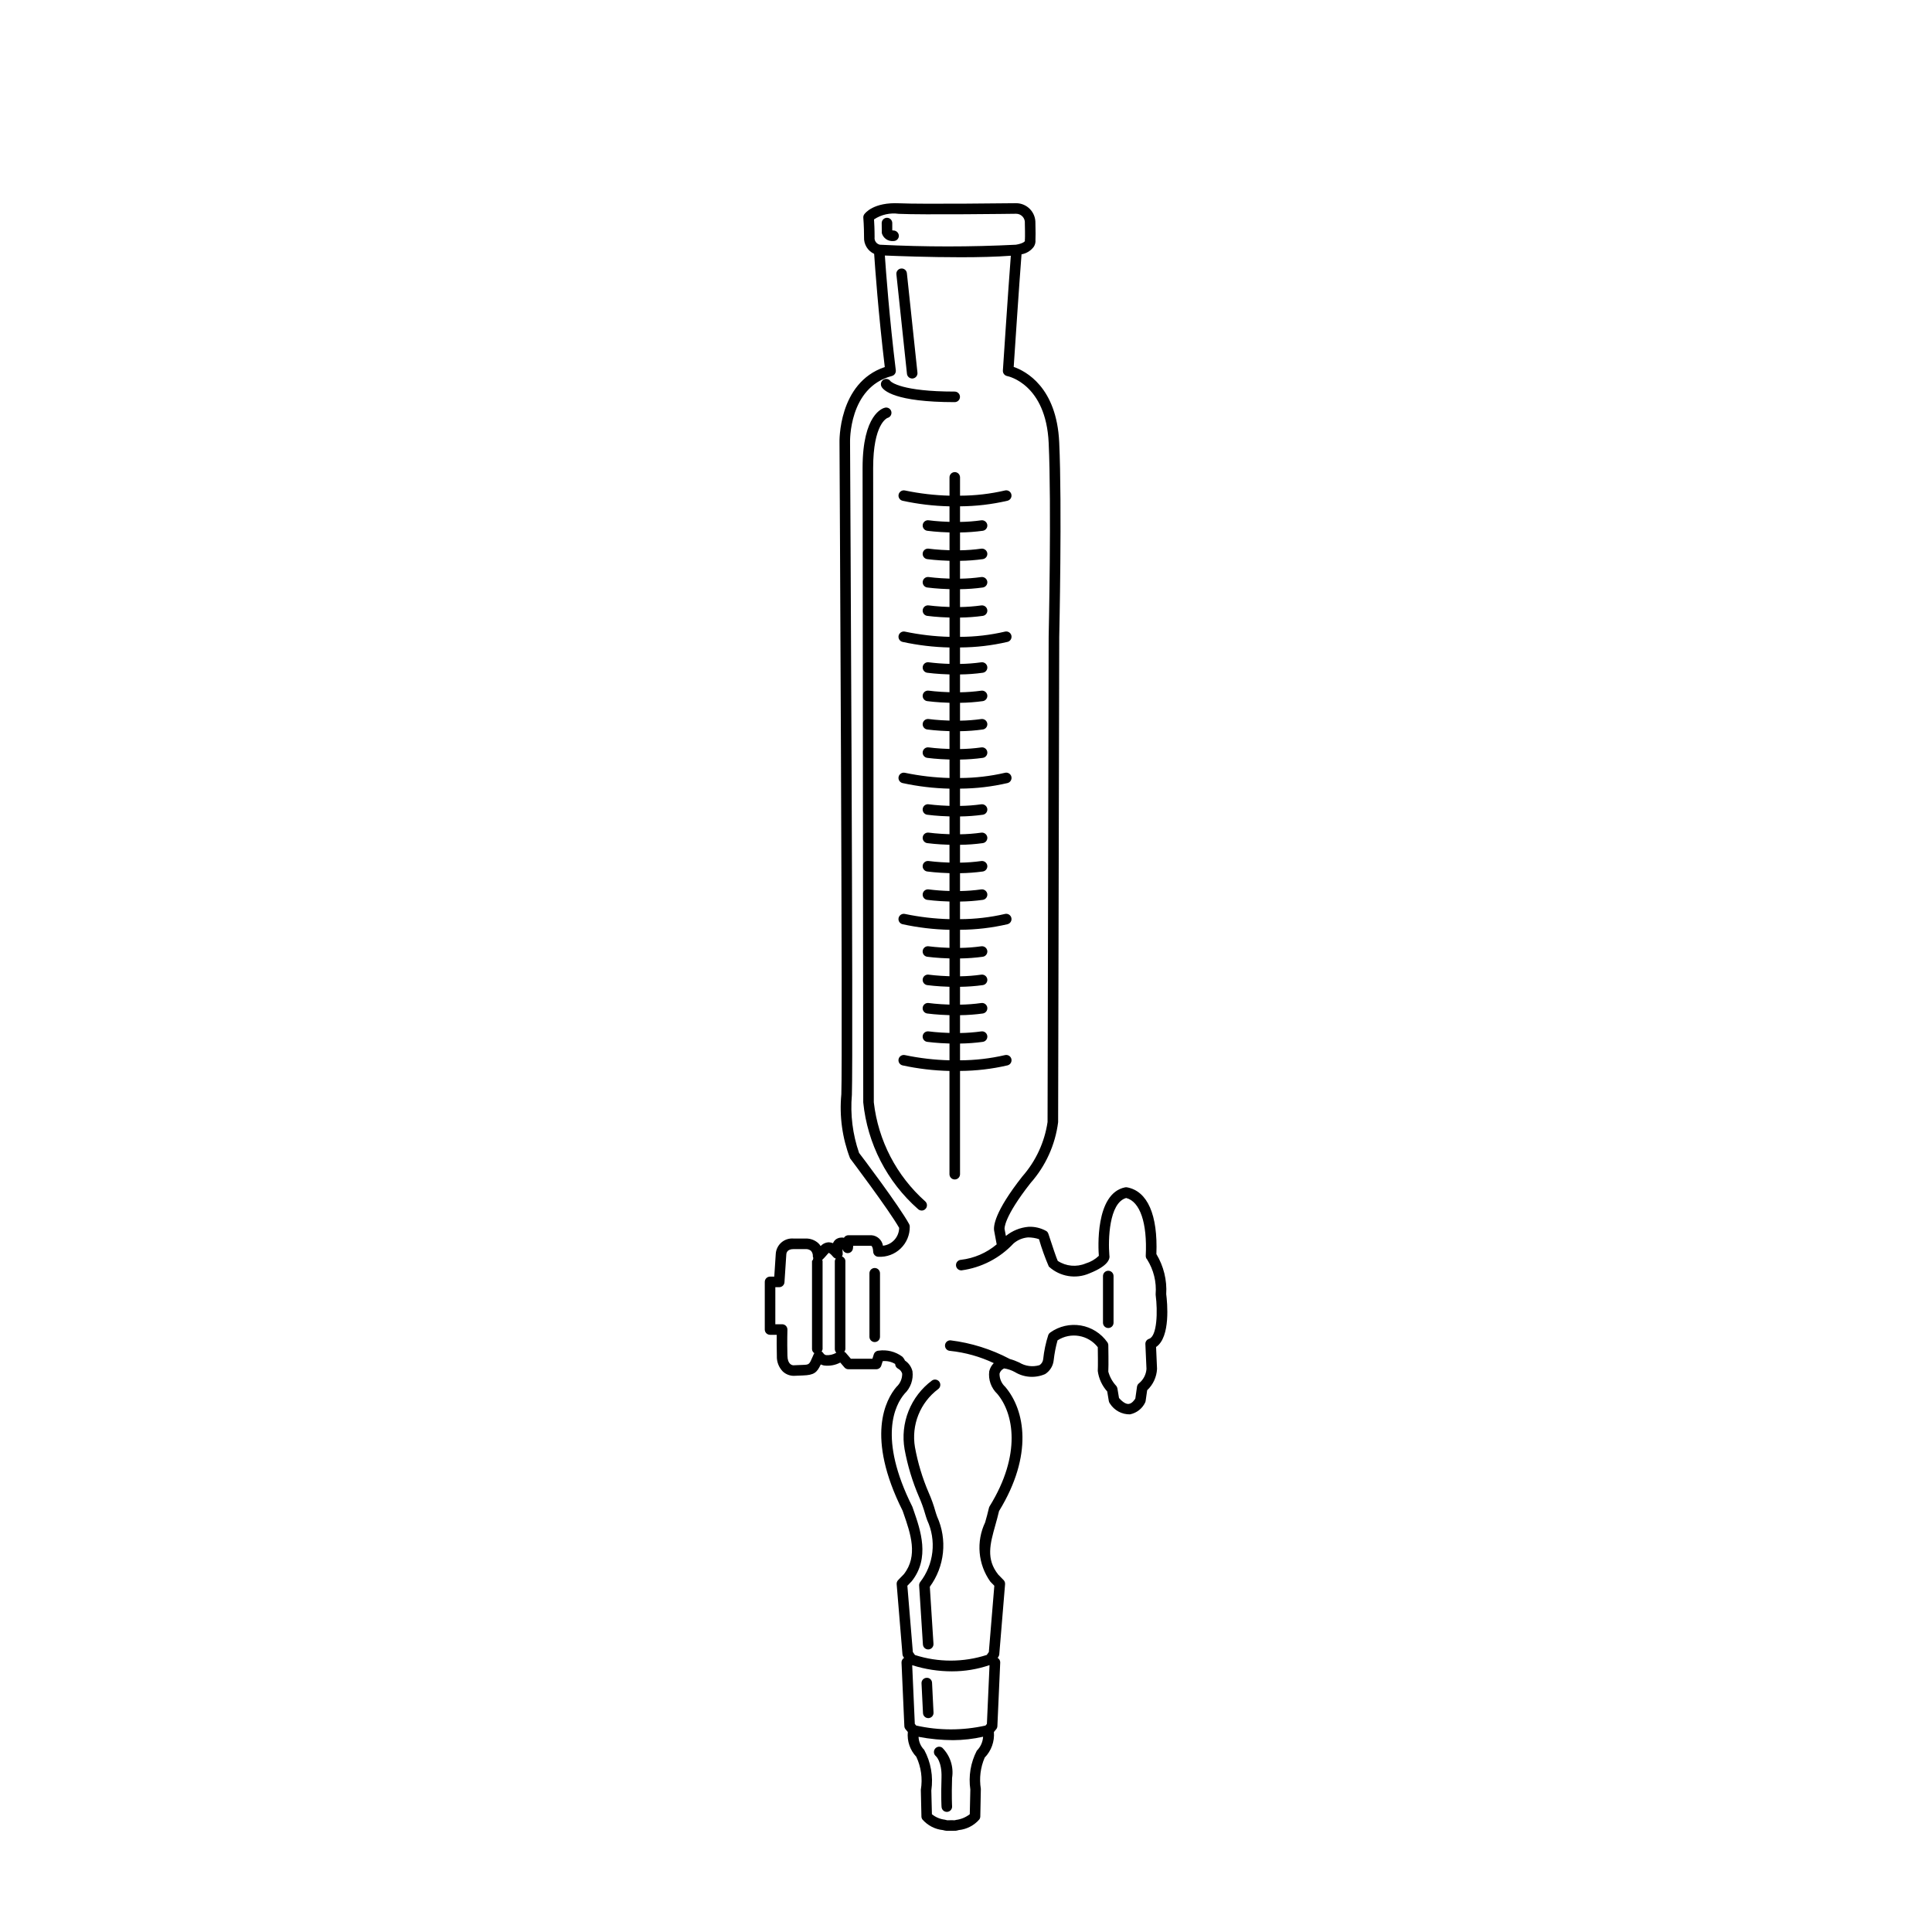 <?xml version="1.0" encoding="UTF-8"?>
<!-- Uploaded to: SVG Repo, www.svgrepo.com, Generator: SVG Repo Mixer Tools -->
<svg fill="#000000" width="800px" height="800px" version="1.1" viewBox="144 144 512 512" xmlns="http://www.w3.org/2000/svg">
 <g>
  <path d="m348.07 497.74h1.773c-0.02 1.27-0.027 3.277 0.031 5.613v-0.004c-0.059 1.52 0.504 2.992 1.559 4.09 0.785 0.742 1.824 1.16 2.906 1.172l2.414-0.098c3.004-0.098 3.754-0.77 4.758-2.922 0.258 0.117 0.527 0.207 0.805 0.27 1.5 0.207 3.023-0.062 4.363-0.77l1.105 1.289h-0.004c0.266 0.309 0.656 0.484 1.062 0.484h7.379c0.609 0 1.148-0.395 1.332-0.977l0.371-1.172v0.004c1.152-0.113 2.312 0.148 3.301 0.746 0.008 0.539 0.32 1.031 0.805 1.266 0.516 0.27 0.898 0.738 1.059 1.301 0.02 1.34-0.539 2.621-1.531 3.519-2.793 3.305-8.219 13.133 1.645 32.812l0.266 0.766c1.824 5.25 3.891 11.203 0.055 16.055l-1.508 1.555c-0.281 0.289-0.422 0.688-0.391 1.09l1.535 18.57c0.02 0.246 0.105 0.484 0.246 0.691l0.188 0.262-0.023 0.012c-0.43 0.27-0.684 0.75-0.66 1.258l0.75 16.82c0.012 0.305 0.125 0.598 0.32 0.832l0.602 0.719c-0.238 2.41 0.578 4.809 2.246 6.57 1.277 2.723 1.695 5.769 1.199 8.738l0.16 7.086h-0.004c0.008 0.285 0.102 0.559 0.266 0.789 1.387 1.594 3.328 2.602 5.426 2.816 0.309 0.09 0.621 0.152 0.938 0.188 0.129 0.008 0.254 0.012 0.375 0.012 0.188 0 0.371-0.008 0.555-0.012h0.492c0.293 0.008 0.59 0.016 1.027-0.004v-0.004c0.273-0.035 0.543-0.094 0.809-0.18 2.109-0.211 4.059-1.219 5.453-2.816 0.164-0.23 0.258-0.504 0.262-0.785l0.148-7.312v-0.004c-0.461-2.805-0.109-5.684 1.02-8.293 1.754-1.805 2.644-4.277 2.438-6.785l0.602-0.723c0.195-0.234 0.309-0.527 0.32-0.832l0.75-16.82 0.004-0.004c0.023-0.504-0.23-0.984-0.664-1.254l-0.023-0.012 0.188-0.262c0.145-0.207 0.23-0.445 0.25-0.691l1.535-18.57h-0.004c0.035-0.406-0.109-0.801-0.391-1.094l-1.414-1.449c-3.281-4.137-2.172-8.098-0.77-13.105 0.336-1.203 0.68-2.445 0.984-3.738 9.125-14.898 6.852-26.754 1.652-32.895h0.004c-0.992-0.898-1.551-2.18-1.531-3.516 0.156-0.555 0.531-1.023 1.039-1.293 0.062-0.027 0.117-0.059 0.172-0.094 1.008 0.148 1.977 0.48 2.867 0.973 2.426 1.469 5.41 1.664 8.008 0.527 1.281-0.816 2.117-2.176 2.269-3.688 0.199-1.773 0.539-3.531 1.02-5.25 3.488-2.25 8.113-1.461 10.664 1.812 0.023 1.309 0.07 4.938-0.004 6.309 0.27 2.019 1.141 3.91 2.504 5.43l0.426 2.547c0.039 0.242 0.141 0.465 0.297 0.656 1.148 1.809 3.156 2.894 5.301 2.859 1.762-0.355 3.25-1.512 4.027-3.129 0.062-0.133 0.105-0.273 0.129-0.422l0.406-2.844c1.574-1.477 2.512-3.508 2.617-5.664l-0.254-5.793c3.875-2.609 2.973-11.77 2.688-14.008 0.227-3.723-0.684-7.426-2.606-10.617 0.406-10.398-2.344-16.672-7.766-17.688-0.176-0.031-0.359-0.031-0.535 0.004-8 1.625-7.086 16.426-6.949 18.148h-0.004c-0.98 0.941-2.176 1.633-3.484 2.019-2.426 1.02-5.203 0.766-7.402-0.68-0.266-0.508-1.473-4.055-2.488-7.191h-0.004c-0.09-0.281-0.266-0.527-0.508-0.699-1.445-0.824-3.094-1.219-4.754-1.141-2.195 0.188-4.281 1.031-5.992 2.422-0.141-0.75-0.277-1.488-0.352-1.871-0.004-0.027-0.34-2.949 6.906-12.168 3.996-4.516 6.535-10.125 7.293-16.105l0.293-128.61c0.008-0.344 0.77-34.801-0.004-51.547-0.672-14.652-8.898-18.902-12.062-19.996 0.305-4.594 1.461-22.016 2.074-29.844 1.305-0.227 2.473-0.949 3.258-2.016 0.348-0.543 0.5-1.184 0.434-1.82 0.047-0.707 0.043-2.277-0.012-4.441 0.035-1.383-0.484-2.719-1.445-3.711-0.957-0.992-2.277-1.555-3.66-1.559-0.25 0-24.887 0.305-30.984 0.023-6.801-0.324-9.035 2.59-9.27 2.922-0.188 0.27-0.277 0.598-0.246 0.93 0.004 0.027 0.191 2.199 0.191 5.121v-0.004c-0.098 1.887 0.965 3.644 2.68 4.434 0.227 3.426 1.102 15.699 2.816 29.996-12.438 4.176-12.008 19.922-12 20.039 0.008 1.617 0.871 162.02 0.484 172.75h-0.004c-0.539 5.738 0.258 11.527 2.32 16.91 0.105 0.137 10.273 13.613 13.012 18.434-0.043 2.43-1.879 4.449-4.293 4.727-0.246-1.52-1.504-2.668-3.035-2.785h-6.117c-0.488 0-0.945 0.258-1.195 0.676-0.766-0.168-1.566 0.004-2.191 0.473-0.309 0.258-0.547 0.582-0.695 0.957-0.359-0.137-0.734-0.215-1.113-0.234-0.828 0.027-1.609 0.387-2.164 1.004-0.184-0.293-0.402-0.559-0.656-0.797-0.918-0.812-2.113-1.242-3.34-1.203h-3.203c-1.16-0.094-2.309 0.277-3.191 1.031-0.879 0.758-1.426 1.836-1.508 2.992l-0.398 6.07h-1.117c-0.371 0-0.727 0.148-0.988 0.41-0.266 0.266-0.41 0.621-0.41 0.992v12.621c0 0.371 0.145 0.727 0.41 0.988 0.262 0.262 0.617 0.41 0.988 0.41zm54.793 110.21c-1.637 3.164-2.234 6.762-1.715 10.289l-0.148 6.551v-0.004c-1.062 0.828-2.328 1.352-3.668 1.516-0.133 0.035-0.258 0.078-0.305 0.086-0.246 0.008-0.461 0.004-1.012-0.016l-0.375 0.012c-0.223 0.004-0.441 0.016-0.594 0.012-0.23-0.039-0.457-0.094-0.684-0.164-1.242-0.152-2.418-0.652-3.394-1.438l-0.16-6.328h0.004c0.543-3.691-0.121-7.457-1.895-10.738-0.914-0.922-1.445-2.156-1.492-3.453 3.031 0.582 6.109 0.875 9.195 0.887 2.66-0.02 5.316-0.324 7.91-0.91-0.082 1.395-0.676 2.711-1.668 3.699zm2.676-7.106-0.367 0.438v0.004c-6.047 1.352-12.32 1.355-18.371 0l-0.367-0.441-0.691-15.527 0.027-0.016c3.402 1.078 6.949 1.625 10.52 1.621 3.367 0.004 6.711-0.547 9.898-1.633l0.047 0.027zm-28.352-391.99c-0.922-0.199-1.535-1.07-1.41-2.004 0-2.098-0.094-3.816-0.152-4.707 1.93-1.277 4.258-1.801 6.551-1.473 6.184 0.297 30.137-0.004 31.109-0.02h-0.004c0.656-0.004 1.281 0.273 1.723 0.758s0.656 1.133 0.59 1.785c0.086 3.438 0.016 4.199 0.02 4.199-0.043 0.148-0.043 0.312 0.008 0.461-0.027 0.133-0.523 0.688-2.398 1-12.004 0.605-24.031 0.605-36.035 0zm-9.914 266.15 0.059 0.164h0.004c0.215 0.621 0.836 1 1.484 0.91 0.652-0.078 1.156-0.598 1.223-1.25l0.066-0.68 4.75-0.004c0.199 0.039 0.508 0.492 0.543 1.562 0.027 0.754 0.645 1.352 1.402 1.352 2.18 0.113 4.312-0.68 5.883-2.199 1.57-1.516 2.445-3.617 2.41-5.801 0-0.234-0.059-0.461-0.172-0.668-2.543-4.699-12.969-18.52-13.262-18.855-1.707-4.934-2.356-10.172-1.906-15.375 0.387-10.777-0.449-166.25-0.484-172.9-0.004-0.145-0.406-14.633 11.086-17.617v-0.004c0.68-0.176 1.121-0.828 1.035-1.523-1.707-13.973-2.613-26.199-2.898-30.398 3.356 0.141 11.723 0.457 20.148 0.457 4.746 0 9.426-0.113 13.234-0.402-0.723 9.352-2.09 30.199-2.106 30.422v-0.004c-0.043 0.703 0.441 1.332 1.133 1.469 0.418 0.082 10.293 2.227 11.004 17.719 0.762 16.648 0.004 51.008-0.004 51.383l-0.293 128.59c-0.793 5.352-3.113 10.359-6.688 14.422-7.441 9.461-7.695 13.25-7.457 14.441 0.141 0.707 0.488 2.59 0.664 3.555-2.688 2.266-5.981 3.691-9.473 4.094-0.754 0.047-1.336 0.684-1.312 1.438 0.023 0.758 0.641 1.355 1.395 1.359l0.086-0.004c5.269-0.719 10.133-3.234 13.762-7.121 1.086-0.941 2.445-1.504 3.875-1.613 0.977 0.004 1.949 0.16 2.879 0.465 0.715 2.473 1.586 4.898 2.606 7.262 2.926 2.688 7.168 3.391 10.805 1.785 4.926-1.973 5.461-3.801 5.234-4.84-0.328-3.93-0.129-13.824 4.457-15.117 3.68 0.941 5.613 6.613 5.191 15.289-0.02 0.371 0.109 0.734 0.363 1.008 1.723 2.734 2.516 5.953 2.258 9.176-0.008 0.086-0.004 0.172 0.008 0.258 0.562 4.269 0.395 10.906-1.754 11.59-0.605 0.191-1.004 0.762-0.977 1.395l0.293 6.586c-0.105 1.473-0.809 2.836-1.945 3.773-0.309 0.223-0.516 0.562-0.566 0.938l-0.445 3.137c-0.238 0.391-0.898 1.332-1.75 1.426-0.703 0.086-1.617-0.48-2.574-1.574l-0.422-2.535-0.004-0.004c-0.043-0.246-0.148-0.477-0.309-0.668-0.996-1.07-1.715-2.367-2.102-3.777 0.102-1.781 0.004-6.785 0.004-7-0.008-0.289-0.102-0.57-0.273-0.805-1.656-2.352-4.184-3.941-7.019-4.426-2.832-0.48-5.742 0.188-8.082 1.855-0.23 0.152-0.41 0.371-0.52 0.625-0.68 2.098-1.141 4.262-1.367 6.457-0.07 0.641-0.422 1.219-0.965 1.574-1.809 0.543-3.762 0.293-5.371-0.695-0.805-0.383-1.641-0.695-2.5-0.93l-0.008-0.008h0.004c-4.902-2.59-10.234-4.266-15.734-4.945h-0.047c-0.762 0-1.387 0.609-1.398 1.375-0.012 0.766 0.59 1.398 1.352 1.422 4.016 0.422 7.926 1.516 11.574 3.242-0.598 0.594-1.016 1.348-1.203 2.172-0.281 2.211 0.504 4.422 2.117 5.961 4.375 5.168 6.473 16.082-2.019 29.812-0.078 0.129-0.137 0.273-0.172 0.422-0.305 1.332-0.66 2.602-1.008 3.832h0.004c-1.195 2.504-1.699 5.277-1.457 8.039 0.238 2.762 1.215 5.41 2.82 7.668l1.066 1.098-1.453 17.555-0.543 0.77 0.004 0.004c-6.188 2-12.844 2.012-19.039 0.027l-0.562-0.797-1.453-17.559 1.16-1.203c4.883-6.16 2.344-13.477 0.488-18.812l-0.328-0.934c-9.191-18.363-4.519-27.043-2.082-29.922h-0.004c1.617-1.539 2.402-3.75 2.121-5.961-0.277-1.168-0.988-2.188-1.992-2.848-0.172-0.402-0.422-0.762-0.738-1.062-1.793-1.316-4.031-1.879-6.231-1.562-0.594 0.023-1.109 0.414-1.289 0.977l-0.367 1.16-5.715 0.004-1.426-1.66c-0.082-0.098-0.211-0.102-0.312-0.172v-0.004c0.16-0.199 0.262-0.441 0.289-0.699v-23.371c-0.023-0.547-0.387-1.023-0.906-1.195 0.156-0.258 0.227-0.562 0.195-0.863-0.039-0.363-0.055-0.73-0.051-1.098zm-5.394 2.891c0.355-0.336 0.688-0.691 0.984-1.035 0.27-0.312 0.672-0.777 0.762-0.844 0.004 0.004 0.379 0.09 1.227 1.117 0.172 0.195 0.395 0.332 0.641 0.406-0.137 0.18-0.227 0.395-0.258 0.621v23.371c0.004 0.355 0.148 0.699 0.398 0.953-0.82 0.488-1.77 0.711-2.719 0.637-0.316-0.066-0.59-0.266-0.746-0.547-0.117-0.168-0.262-0.309-0.434-0.418 0.137-0.184 0.227-0.398 0.258-0.625v-23.371c0-0.105-0.09-0.168-0.113-0.266zm-12.41 7.223h1.027c0.734 0 1.348-0.57 1.395-1.305l0.488-7.394c0.039-0.52 0.34-1.395 1.906-1.395l3.281-0.004h-0.004c0.496-0.016 0.98 0.148 1.363 0.465 0.359 0.414 0.535 0.961 0.484 1.508 0.211 0.395 0.121 0.879-0.219 1.168v23.371c0.016 0.441 0.25 0.844 0.625 1.078-0.031 0.055-0.094 0.086-0.117 0.145l-0.34 0.781c-0.914 2.121-0.914 2.121-2.707 2.18l-2.371 0.098c-0.359-0.008-1.551-0.215-1.605-2.531-0.098-3.91 0-6.879 0-6.894l-0.004-0.004c0.012-0.379-0.129-0.746-0.391-1.02-0.266-0.27-0.629-0.426-1.008-0.426h-1.805z"/>
  <path d="m375.81 499.66c0.371 0 0.727-0.145 0.988-0.41 0.266-0.262 0.41-0.617 0.41-0.988v-16.832c0-0.773-0.625-1.398-1.398-1.398-0.773 0-1.398 0.625-1.398 1.398v16.832c0 0.371 0.145 0.727 0.41 0.992 0.262 0.262 0.617 0.406 0.988 0.406z"/>
  <path d="m437.7 495.94c0.371 0 0.73-0.148 0.992-0.41s0.41-0.617 0.41-0.988v-12.379c0-0.773-0.629-1.398-1.402-1.398-0.77 0-1.398 0.625-1.398 1.398v12.379c0 0.371 0.148 0.727 0.41 0.988s0.617 0.41 0.988 0.41z"/>
  <path d="m392.35 545.92c-0.191-0.543-0.359-1.016-0.465-1.406v-0.004c-0.469-1.68-1.059-3.324-1.766-4.922-1.668-3.875-2.891-7.926-3.648-12.078-0.488-2.879-0.176-5.84 0.91-8.555 1.082-2.711 2.894-5.074 5.234-6.824 0.621-0.453 0.762-1.32 0.316-1.949-0.449-0.625-1.32-0.77-1.949-0.328-2.777 2.066-4.926 4.863-6.207 8.082-1.281 3.215-1.645 6.723-1.051 10.133 0.793 4.328 2.074 8.555 3.812 12.598 0.656 1.484 1.207 3.012 1.648 4.57 0.121 0.449 0.305 0.988 0.523 1.605h-0.004c1.23 2.644 1.707 5.574 1.383 8.469-0.328 2.898-1.445 5.648-3.231 7.953-0.191 0.262-0.289 0.586-0.273 0.914l1 15.637 0.004-0.004c0.047 0.738 0.656 1.309 1.395 1.309l0.094-0.004c0.77-0.051 1.355-0.719 1.305-1.488l-0.969-15.109h-0.004c1.941-2.652 3.144-5.769 3.484-9.039 0.34-3.266-0.191-6.566-1.543-9.559z"/>
  <path d="m397.03 269.11c-0.371 0-0.727 0.148-0.992 0.41-0.262 0.266-0.41 0.621-0.41 0.992v4.852-0.004c-3.961-0.102-7.906-0.562-11.789-1.375-0.746-0.172-1.496 0.285-1.688 1.027-0.184 0.75 0.277 1.508 1.023 1.691 4.094 0.891 8.266 1.387 12.453 1.48v4.117c-3.191-0.098-5.469-0.41-5.508-0.414-0.766-0.113-1.477 0.418-1.586 1.184-0.113 0.766 0.418 1.477 1.184 1.59 0.168 0.023 2.578 0.348 5.914 0.441v4.719c-3.191-0.098-5.469-0.41-5.508-0.414l-0.004-0.004c-0.766-0.109-1.477 0.418-1.586 1.184-0.113 0.766 0.418 1.477 1.184 1.59 0.168 0.023 2.578 0.348 5.914 0.441v4.723c-3.188-0.098-5.469-0.414-5.508-0.418h-0.004c-0.762-0.109-1.469 0.418-1.582 1.18-0.113 0.766 0.414 1.477 1.176 1.59 0.172 0.023 2.582 0.348 5.914 0.441v4.719c-3.191-0.098-5.469-0.41-5.508-0.414v0.004c-0.766-0.113-1.477 0.418-1.586 1.184-0.113 0.766 0.418 1.477 1.184 1.586 0.168 0.023 2.578 0.348 5.914 0.441v5.113l-0.004 0.004c-3.961-0.105-7.906-0.566-11.789-1.379-0.746-0.172-1.496 0.285-1.688 1.027-0.184 0.75 0.273 1.508 1.023 1.691 4.094 0.891 8.266 1.387 12.453 1.48v4.344c-1.84-0.047-3.68-0.188-5.508-0.418-0.762-0.109-1.469 0.418-1.582 1.18-0.113 0.766 0.414 1.477 1.176 1.59 0.172 0.023 2.582 0.348 5.914 0.441v4.719c-3.191-0.098-5.469-0.41-5.508-0.414v0.004c-0.766-0.113-1.477 0.418-1.586 1.184-0.113 0.766 0.418 1.477 1.184 1.586 0.168 0.023 2.578 0.348 5.914 0.441v4.723c-3.188-0.098-5.469-0.41-5.508-0.418h-0.004c-0.762-0.109-1.469 0.418-1.582 1.184-0.113 0.762 0.414 1.473 1.176 1.586 0.172 0.023 2.582 0.348 5.914 0.441v4.723c-3.191-0.098-5.469-0.41-5.508-0.418v0.004c-0.766-0.113-1.477 0.418-1.586 1.184-0.113 0.766 0.418 1.477 1.184 1.586 0.168 0.023 2.578 0.348 5.914 0.441v4.891l-0.004 0.004c-3.961-0.105-7.906-0.566-11.789-1.375-0.746-0.176-1.496 0.281-1.688 1.027-0.184 0.75 0.273 1.504 1.023 1.688 4.094 0.891 8.266 1.387 12.453 1.484v4.562c-3.191-0.098-5.469-0.41-5.508-0.414v-0.004c-0.766-0.113-1.477 0.418-1.586 1.184-0.113 0.766 0.418 1.477 1.184 1.586 0.168 0.023 2.578 0.348 5.914 0.441v4.719c-3.188-0.098-5.469-0.41-5.508-0.418l-0.004 0.004c-0.762-0.109-1.473 0.422-1.582 1.184-0.113 0.762 0.414 1.473 1.176 1.59 0.172 0.023 2.582 0.348 5.914 0.441v4.719c-3.191-0.098-5.469-0.41-5.508-0.414-0.766-0.109-1.477 0.418-1.586 1.184-0.113 0.766 0.418 1.477 1.184 1.59 0.168 0.023 2.578 0.348 5.914 0.441v4.723h-0.004c-1.84-0.047-3.68-0.188-5.508-0.418-0.762-0.109-1.473 0.418-1.582 1.18-0.113 0.766 0.414 1.477 1.176 1.59 0.172 0.023 2.582 0.348 5.914 0.441v4.672c-3.961-0.102-7.91-0.562-11.789-1.375-0.746-0.172-1.496 0.281-1.688 1.027-0.184 0.75 0.273 1.504 1.023 1.688 4.094 0.891 8.266 1.387 12.453 1.484v4.785c-3.191-0.098-5.469-0.41-5.508-0.414v-0.004c-0.766-0.109-1.477 0.418-1.586 1.184-0.113 0.766 0.418 1.477 1.184 1.59 0.168 0.023 2.578 0.348 5.914 0.441l-0.004 4.723c-3.188-0.098-5.469-0.414-5.508-0.418v-0.004c-0.762-0.109-1.473 0.422-1.582 1.184-0.113 0.766 0.414 1.473 1.176 1.59 0.172 0.023 2.582 0.348 5.914 0.441v4.723c-3.191-0.098-5.469-0.41-5.508-0.418-0.766-0.109-1.477 0.418-1.586 1.184-0.113 0.766 0.418 1.477 1.184 1.59 0.168 0.023 2.578 0.348 5.914 0.441v4.715c-3.191-0.098-5.469-0.41-5.508-0.414l-0.004 0.004c-0.766-0.113-1.477 0.418-1.586 1.184-0.113 0.766 0.418 1.477 1.184 1.586 0.168 0.023 2.578 0.348 5.914 0.441v4.445l-0.004 0.004c-3.961-0.102-7.91-0.562-11.789-1.375-0.75-0.172-1.5 0.285-1.688 1.027-0.184 0.75 0.273 1.508 1.023 1.691 4.094 0.891 8.266 1.383 12.453 1.477v27.363c0 0.773 0.625 1.398 1.398 1.398 0.773 0 1.402-0.625 1.402-1.398v-27.367c4.231-0.02 8.449-0.512 12.574-1.473 0.363-0.086 0.676-0.312 0.867-0.629 0.195-0.32 0.254-0.699 0.168-1.062-0.09-0.363-0.316-0.672-0.637-0.867-0.316-0.191-0.699-0.25-1.059-0.164-3.91 0.906-7.906 1.371-11.914 1.379v-4.441c2.019-0.023 4.035-0.172 6.039-0.449 0.766-0.109 1.297-0.82 1.184-1.586-0.113-0.766-0.824-1.297-1.59-1.184-1.867 0.258-3.75 0.402-5.633 0.43v-4.727c2.019-0.023 4.035-0.172 6.039-0.449 0.766-0.113 1.297-0.824 1.184-1.59-0.113-0.766-0.824-1.293-1.59-1.184-1.867 0.266-3.75 0.406-5.633 0.434v-4.731c2.019-0.023 4.035-0.172 6.039-0.449 0.766-0.113 1.293-0.824 1.184-1.59-0.121-0.758-0.824-1.281-1.59-1.184-1.867 0.266-3.75 0.41-5.633 0.438v-4.731c2.019-0.023 4.035-0.176 6.039-0.449 0.766-0.113 1.293-0.824 1.184-1.59-0.121-0.758-0.824-1.285-1.59-1.184-1.867 0.262-3.75 0.406-5.633 0.43v-4.805c4.231-0.02 8.449-0.516 12.574-1.473 0.75-0.184 1.211-0.941 1.027-1.691s-0.938-1.211-1.688-1.031c-3.906 0.906-7.906 1.371-11.914 1.379v-4.664c2.019-0.02 4.035-0.172 6.039-0.449 0.766-0.113 1.293-0.824 1.184-1.59-0.125-0.754-0.828-1.277-1.59-1.184-1.867 0.266-3.75 0.41-5.633 0.438v-4.731c2.019-0.023 4.035-0.176 6.039-0.449 0.766-0.113 1.293-0.824 1.184-1.59-0.125-0.758-0.828-1.277-1.59-1.184-1.867 0.262-3.75 0.406-5.633 0.43v-4.727c2.019-0.023 4.035-0.172 6.039-0.449 0.766-0.113 1.293-0.824 1.184-1.59-0.129-0.754-0.828-1.277-1.59-1.184-1.867 0.262-3.75 0.406-5.633 0.434v-4.731 0.004c2.019-0.023 4.035-0.176 6.039-0.453 0.766-0.109 1.293-0.82 1.184-1.586-0.129-0.758-0.828-1.277-1.59-1.184-1.867 0.262-3.75 0.406-5.633 0.43v-4.582c4.231-0.02 8.449-0.516 12.574-1.473 0.363-0.086 0.676-0.316 0.867-0.633 0.195-0.316 0.254-0.699 0.168-1.059-0.09-0.363-0.316-0.676-0.637-0.867-0.316-0.195-0.699-0.254-1.059-0.164-3.906 0.906-7.906 1.371-11.914 1.379v-4.887 0.004c2.019-0.027 4.035-0.176 6.039-0.453 0.766-0.109 1.297-0.82 1.184-1.586-0.113-0.766-0.824-1.297-1.59-1.184-1.867 0.262-3.75 0.406-5.633 0.434v-4.731c2.019-0.023 4.035-0.172 6.039-0.453 0.766-0.109 1.293-0.82 1.184-1.586-0.121-0.762-0.824-1.285-1.59-1.184-1.867 0.262-3.75 0.41-5.633 0.434v-4.731c2.019-0.023 4.035-0.172 6.039-0.449 0.766-0.113 1.293-0.824 1.184-1.586-0.121-0.762-0.824-1.285-1.59-1.184-1.867 0.258-3.75 0.402-5.633 0.43v-4.731c2.019-0.02 4.035-0.172 6.039-0.449 0.766-0.113 1.293-0.82 1.184-1.586-0.121-0.762-0.824-1.285-1.59-1.184-1.867 0.262-3.75 0.406-5.633 0.434v-4.367c4.231-0.02 8.449-0.512 12.574-1.473 0.363-0.086 0.676-0.312 0.867-0.633 0.195-0.316 0.254-0.699 0.168-1.059-0.09-0.363-0.316-0.672-0.637-0.867-0.316-0.191-0.699-0.25-1.059-0.164-3.906 0.91-7.906 1.375-11.914 1.383v-5.109c2.019-0.023 4.035-0.172 6.039-0.449 0.766-0.113 1.293-0.824 1.184-1.586-0.125-0.758-0.828-1.281-1.59-1.184-1.867 0.258-3.75 0.402-5.633 0.43v-4.731c2.019-0.02 4.035-0.172 6.039-0.449 0.766-0.113 1.293-0.824 1.184-1.586-0.129-0.758-0.828-1.277-1.59-1.184-1.867 0.262-3.75 0.406-5.633 0.434v-4.731c2.019-0.023 4.035-0.172 6.039-0.449 0.766-0.113 1.293-0.824 1.184-1.59-0.129-0.754-0.828-1.277-1.59-1.184-1.867 0.262-3.75 0.406-5.633 0.434v-4.727c2.019-0.023 4.035-0.176 6.039-0.449 0.766-0.113 1.293-0.824 1.184-1.59-0.129-0.754-0.828-1.277-1.59-1.184-1.867 0.262-3.75 0.406-5.633 0.43v-4.141 0.004c4.231-0.023 8.449-0.516 12.574-1.477 0.75-0.184 1.211-0.938 1.027-1.691-0.184-0.75-0.938-1.211-1.688-1.031-3.91 0.91-7.906 1.371-11.914 1.379v-4.852 0.004c0-0.773-0.629-1.398-1.398-1.402z"/>
  <path d="m380.78 205.08c-0.109 0-0.215-0.008-0.32-0.027v-1.938c0-0.773-0.625-1.402-1.398-1.402s-1.402 0.629-1.402 1.402l0.027 2.664v-0.004c0.375 1.348 1.66 2.234 3.055 2.102h0.094c0.773-0.016 1.387-0.652 1.371-1.426-0.047-0.758-0.668-1.355-1.426-1.371z"/>
  <path d="m385.74 244.31 0.148-0.008c0.77-0.082 1.328-0.773 1.246-1.539l-2.801-26.363c-0.082-0.77-0.77-1.324-1.539-1.242-0.766 0.082-1.324 0.77-1.242 1.535l2.801 26.363h-0.004c0.078 0.711 0.676 1.25 1.391 1.254z"/>
  <path d="m397 250.57c0.773 0 1.402-0.625 1.402-1.398 0-0.773-0.629-1.398-1.402-1.398-14.047 0-16.805-2.539-16.992-2.734-0.418-0.621-1.25-0.801-1.891-0.41-0.637 0.391-0.855 1.215-0.496 1.871 0.527 0.953 3.477 4.07 19.379 4.07z"/>
  <path d="m388.25 464.81c0.574 0 1.094-0.352 1.305-0.883 0.211-0.535 0.074-1.145-0.344-1.535-7.625-6.781-12.48-16.137-13.641-26.273 0 0-0.176-154.57-0.176-168.11 0-11.633 3.633-13.188 3.812-13.254 0.734-0.195 1.18-0.941 1.004-1.684-0.18-0.738-0.918-1.199-1.664-1.035-0.609 0.133-5.953 1.715-5.953 15.973 0 13.539 0.176 168.11 0.176 168.14 1.098 10.922 6.285 21.023 14.523 28.277 0.258 0.242 0.602 0.379 0.957 0.379z"/>
  <path d="m389.54 588.64c-0.371 0.016-0.719 0.184-0.969 0.457-0.246 0.273-0.379 0.637-0.359 1.008l0.391 7.887c0.035 0.746 0.652 1.332 1.398 1.328l0.066-0.004v0.004c0.371-0.02 0.719-0.184 0.969-0.457 0.25-0.277 0.379-0.637 0.359-1.008l-0.391-7.887c-0.008-0.375-0.168-0.73-0.445-0.98-0.277-0.254-0.645-0.379-1.02-0.348z"/>
  <path d="m396.31 615.17c0.469-2.934-0.5-5.91-2.598-8.004-0.609-0.449-1.461-0.324-1.918 0.273-0.461 0.605-0.367 1.465 0.219 1.953 0.016 0.012 1.633 1.414 1.496 5.688-0.164 5.219 0.004 7.688 0.012 7.789 0.055 0.734 0.66 1.301 1.395 1.301l0.102-0.004v0.004c0.77-0.059 1.352-0.727 1.297-1.496 0-0.023-0.164-2.453-0.004-7.504z"/>
 </g>
</svg>